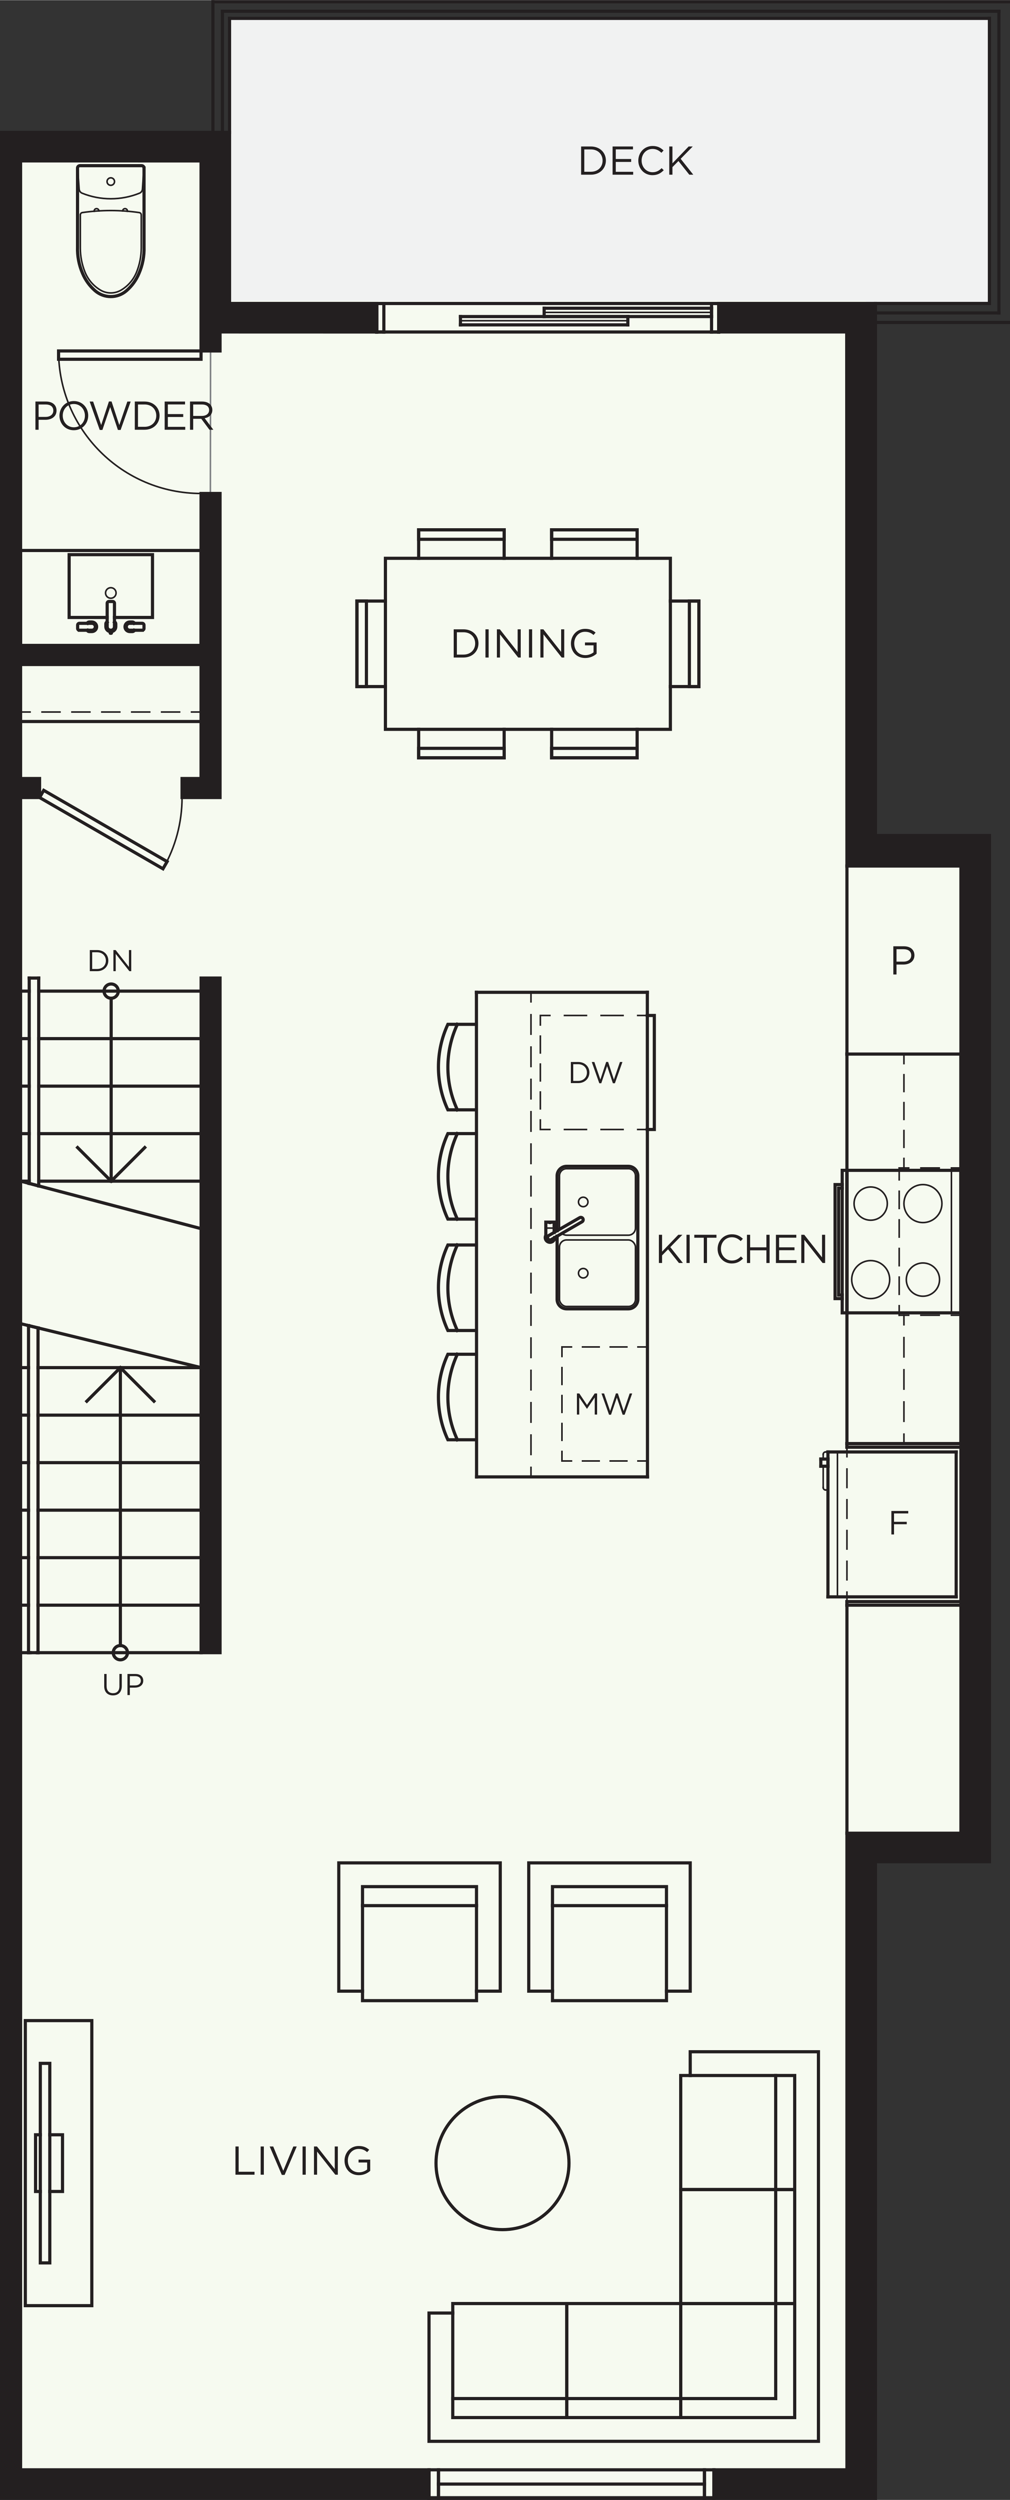 <?xml version="1.0" encoding="UTF-8"?>
<svg xmlns="http://www.w3.org/2000/svg" width="2.215in" height="5.481in" version="1.1" viewBox="0 0 159.5 394.625">
  <rect x="0" y="0" width="159.5" height="394.625" fill="#333333" stroke="none"/>
  <!-- Generator: Adobe Illustrator 29.2.1, SVG Export Plug-In . SVG Version: 2.1.0 Build 116)  -->
  <defs>
    <style>
      .st0 {
        stroke-dasharray: 2.643 1.762;
      }

      .st0, .st1, .st2, .st3, .st4, .st5, .st6, .st7, .st8, .st9, .st10, .st11, .st12, .st13, .st14, .st15, .st16 {
        fill: none;
      }

      .st0, .st1, .st3, .st4, .st5, .st6, .st7, .st17, .st8, .st9, .st10, .st11, .st12, .st13, .st14, .st15 {
        stroke: #231f20;
      }

      .st0, .st1, .st3, .st4, .st5, .st6, .st7, .st17, .st8, .st9, .st10, .st11, .st12, .st13, .st14, .st15, .st16 {
        stroke-linecap: square;
        stroke-miterlimit: 10;
      }

      .st0, .st1, .st3, .st4, .st5, .st6, .st7, .st8, .st9, .st10, .st11, .st12, .st14, .st15, .st16 {
        stroke-width: .25px;
      }

      .st18 {
        fill: #f1f2f2;
      }

      .st19, .st17 {
        fill: #231f20;
      }

      .st1 {
        stroke-dasharray: .375;
      }

      .st3 {
        stroke-dasharray: 2.893 1.929;
      }

      .st20 {
        fill: #f6faf0;
      }

      .st5 {
        stroke-dasharray: 3.062 2.042;
      }

      .st6 {
        stroke-dasharray: 2.71 1.807;
      }

      .st7 {
        stroke-dasharray: 2.625 1.75;
      }

      .st17, .st13 {
        stroke-width: .5px;
      }

      .st8 {
        stroke-dasharray: 2.625 1.75;
      }

      .st9 {
        stroke-dasharray: 3.469 2.313;
      }

      .st10 {
        stroke-dasharray: 3.469 2.312;
      }

      .st11 {
        stroke-dasharray: 2.833 1.889;
      }

      .st12 {
        stroke-dasharray: 2.915 1.943;
      }

      .st14 {
        stroke-dasharray: 3.048 2.032;
      }

      .st15 {
        stroke-dasharray: 2.647 1.765;
      }

      .st16 {
        stroke: #808285;
      }
    </style>
  </defs>
  <g id="Base_Colour">
    <rect class="st18" x="36.25" y="2.963" width="120" height="44.824"/>
    <polygon class="st20" points="34.75 20.875 34.75 47.487 136.734 47.487 136.734 133.767 153.488 133.767 153.488 292.748 136.734 292.748 136.734 394.022 .25 394.022 .25 389.875 .25 47.487 .25 20.875 34.75 20.875"/>
  </g>
  <g id="_x35_.9_-_Plan_-_Flooring">
    <g id="LWPOLYLINE">
      <line class="st16" x1="33.222" y1="77.875" x2="33.253" y2="55.375"/>
    </g>
  </g>
  <g id="_x35_.6_-_Plan_-_Furniture">
    <g id="LWPOLYLINE1" data-name="LWPOLYLINE">
      <path class="st13" d="M72.228,178.929c-2,4.278-2,9.222,0,13.5"/>
    </g>
    <g id="LWPOLYLINE2" data-name="LWPOLYLINE">
      <path class="st13" d="M75.228,178.929h-4.5c-1.988,4.28-1.988,9.22,0,13.5h4.5"/>
    </g>
    <g id="LWPOLYLINE3" data-name="LWPOLYLINE">
      <path class="st13" d="M72.228,161.679c-2,4.278-2,9.222,0,13.5"/>
    </g>
    <g id="LWPOLYLINE4" data-name="LWPOLYLINE">
      <path class="st13" d="M75.228,161.679h-4.5c-1.988,4.28-1.988,9.22,0,13.5h4.5"/>
    </g>
    <g id="LWPOLYLINE5" data-name="LWPOLYLINE">
      <path class="st13" d="M72.228,210.013c-2-4.278-2-9.222,0-13.5"/>
    </g>
    <g id="LWPOLYLINE6" data-name="LWPOLYLINE">
      <path class="st13" d="M75.228,210.013h-4.5c-1.988-4.28-1.988-9.22,0-13.5h4.5"/>
    </g>
    <g id="LWPOLYLINE7" data-name="LWPOLYLINE">
      <path class="st13" d="M72.228,227.263c-2-4.278-2-9.222,0-13.5"/>
    </g>
    <g id="LWPOLYLINE8" data-name="LWPOLYLINE">
      <path class="st13" d="M75.228,227.263h-4.5c-1.988-4.28-1.988-9.22,0-13.5h4.5"/>
    </g>
    <g id="LWPOLYLINE9" data-name="LWPOLYLINE">
      <polyline class="st13" points="66.116 88.109 66.116 83.609 79.616 83.609 79.616 88.109"/>
    </g>
    <g id="LWPOLYLINE10" data-name="LWPOLYLINE">
      <rect class="st13" x="66.116" y="83.609" width="13.5" height="1.5"/>
    </g>
    <g id="LWPOLYLINE11" data-name="LWPOLYLINE">
      <rect class="st13" x="56.366" y="94.859" width="1.5" height="13.5"/>
    </g>
    <g id="LWPOLYLINE12" data-name="LWPOLYLINE">
      <polyline class="st13" points="60.866 108.359 56.366 108.359 56.366 94.859 60.866 94.859"/>
    </g>
    <g id="LWPOLYLINE13" data-name="LWPOLYLINE">
      <polyline class="st13" points="79.616 115.109 79.616 119.609 66.116 119.609 66.116 115.109"/>
    </g>
    <g id="LWPOLYLINE14" data-name="LWPOLYLINE">
      <rect class="st13" x="66.116" y="118.109" width="13.5" height="1.5"/>
    </g>
    <g id="LWPOLYLINE15" data-name="LWPOLYLINE">
      <rect class="st13" x="60.866" y="88.109" width="45" height="27"/>
    </g>
    <g id="LWPOLYLINE16" data-name="LWPOLYLINE">
      <rect class="st13" x="108.866" y="94.859" width="1.5" height="13.5"/>
    </g>
    <g id="LWPOLYLINE17" data-name="LWPOLYLINE">
      <polyline class="st13" points="105.866 94.859 110.366 94.859 110.366 108.359 105.866 108.359"/>
    </g>
    <g id="LWPOLYLINE18" data-name="LWPOLYLINE">
      <polyline class="st13" points="87.116 115.109 87.116 119.609 100.616 119.609 100.616 115.109"/>
    </g>
    <g id="LWPOLYLINE19" data-name="LWPOLYLINE">
      <rect class="st13" x="87.116" y="118.109" width="13.5" height="1.5"/>
    </g>
    <g id="LWPOLYLINE20" data-name="LWPOLYLINE">
      <rect class="st13" x="87.116" y="83.609" width="13.5" height="1.5"/>
    </g>
    <g id="LWPOLYLINE21" data-name="LWPOLYLINE">
      <polyline class="st13" points="87.116 88.109 87.116 83.609 100.616 83.609 100.616 88.109"/>
    </g>
    <g id="CIRCLE">
      <circle class="st13" cx="79.355" cy="341.458" r="10.5"/>
    </g>
    <g id="LWPOLYLINE22" data-name="LWPOLYLINE">
      <polygon class="st13" points="89.5 381.625 89.5 363.625 107.5 363.625 107.5 381.625 89.5 381.625 89.5 381.625"/>
    </g>
    <g id="LWPOLYLINE23" data-name="LWPOLYLINE">
      <polygon class="st13" points="107.5 381.625 107.5 363.625 125.5 363.625 125.5 381.625 107.5 381.625 107.5 381.625"/>
    </g>
    <g id="LWPOLYLINE24" data-name="LWPOLYLINE">
      <rect class="st13" x="71.5" y="363.625" width="18" height="18"/>
    </g>
    <g id="LWPOLYLINE25" data-name="LWPOLYLINE">
      <polyline class="st13" points="71.5 365.125 67.75 365.125 67.75 385.375 129.25 385.375 129.25 323.875 109 323.875 109 327.625"/>
    </g>
    <g id="LINE">
      <line class="st13" x1="71.5" y1="378.625" x2="122.5" y2="378.625"/>
    </g>
    <g id="LWPOLYLINE26" data-name="LWPOLYLINE">
      <rect class="st13" x="107.5" y="345.625" width="18" height="18"/>
    </g>
    <g id="LINE1" data-name="LINE">
      <line class="st13" x1="122.5" y1="327.625" x2="122.5" y2="378.625"/>
    </g>
    <g id="LWPOLYLINE27" data-name="LWPOLYLINE">
      <rect class="st13" x="107.5" y="327.625" width="18" height="18"/>
    </g>
    <g id="LWPOLYLINE28" data-name="LWPOLYLINE">
      <polyline class="st13" points="75.25 314.309 79 314.309 79 294.059 53.5 294.059 53.5 314.309 57.25 314.309"/>
    </g>
    <g id="LWPOLYLINE29" data-name="LWPOLYLINE">
      <rect class="st13" x="57.25" y="297.809" width="18" height="18"/>
    </g>
    <g id="LWPOLYLINE30" data-name="LWPOLYLINE">
      <polyline class="st13" points="105.25 314.309 109 314.309 109 294.059 83.5 294.059 83.5 314.309 87.25 314.309"/>
    </g>
    <g id="LWPOLYLINE31" data-name="LWPOLYLINE">
      <rect class="st13" x="87.25" y="297.809" width="18" height="18"/>
    </g>
    <g id="LINE2" data-name="LINE">
      <line class="st13" x1="75.25" y1="300.809" x2="57.25" y2="300.809"/>
    </g>
    <g id="LINE3" data-name="LINE">
      <line class="st13" x1="105.25" y1="300.809" x2="87.25" y2="300.809"/>
    </g>
    <g id="LWPOLYLINE32" data-name="LWPOLYLINE">
      <rect class="st13" x="6.365" y="325.708" width="1.5" height="31.5"/>
    </g>
    <g id="LWPOLYLINE33" data-name="LWPOLYLINE">
      <polyline class="st13" points="7.865 345.933 9.872 345.933 9.872 336.983 7.865 336.983"/>
    </g>
    <g id="LWPOLYLINE34" data-name="LWPOLYLINE">
      <rect class="st13" x="4" y="318.958" width="10.5" height="45"/>
    </g>
    <g id="LWPOLYLINE35" data-name="LWPOLYLINE">
      <polyline class="st13" points="6.365 336.983 5.615 336.983 5.615 345.933 6.365 345.933"/>
    </g>
  </g>
  <g id="_x35_.5_-_Plan_-_Dashed">
    <g id="LINE4" data-name="LINE">
      <g>
        <line class="st4" x1="151.75" y1="184.353" x2="150.25" y2="184.353"/>
        <line class="st3" x1="148.322" y1="184.353" x2="144.464" y2="184.353"/>
        <line class="st4" x1="143.5" y1="184.353" x2="142" y2="184.353"/>
      </g>
    </g>
    <g id="LINE5" data-name="LINE">
      <line class="st1" x1="142" y1="184.353" x2="142" y2="184.728"/>
    </g>
    <g id="LINE6" data-name="LINE">
      <g>
        <line class="st4" x1="142" y1="184.728" x2="142" y2="186.228"/>
        <line class="st6" x1="142" y1="188.034" x2="142" y2="205.199"/>
        <line class="st4" x1="142" y1="206.103" x2="142" y2="207.603"/>
      </g>
    </g>
    <g id="LINE7" data-name="LINE">
      <g>
        <line class="st4" x1="142" y1="207.603" x2="143.5" y2="207.603"/>
        <line class="st3" x1="145.428" y1="207.603" x2="149.286" y2="207.603"/>
        <line class="st4" x1="150.25" y1="207.603" x2="151.75" y2="207.603"/>
      </g>
    </g>
    <g id="LINE8" data-name="LINE">
      <g>
        <line class="st4" x1="133.75" y1="252.813" x2="133.75" y2="251.313"/>
        <line class="st12" x1="133.75" y1="249.369" x2="133.75" y2="230.909"/>
        <line class="st4" x1="133.75" y1="229.938" x2="133.75" y2="228.438"/>
      </g>
    </g>
    <g id="LINE9" data-name="LINE">
      <g>
        <line class="st4" x1="142.75" y1="227.875" x2="142.75" y2="226.375"/>
        <line class="st14" x1="142.75" y1="224.343" x2="142.75" y2="210.119"/>
        <line class="st4" x1="142.75" y1="209.103" x2="142.75" y2="207.603"/>
      </g>
    </g>
    <g id="LINE10" data-name="LINE">
      <g>
        <line class="st4" x1="142.75" y1="184.353" x2="142.75" y2="182.853"/>
        <line class="st0" x1="142.75" y1="181.091" x2="142.75" y2="168.756"/>
        <line class="st4" x1="142.75" y1="167.875" x2="142.75" y2="166.375"/>
      </g>
    </g>
    <g id="LWPOLYLINE36" data-name="LWPOLYLINE">
      <g>
        <line class="st4" x1="102.207" y1="160.281" x2="100.707" y2="160.281"/>
        <line class="st10" x1="98.394" y1="160.281" x2="87.988" y2="160.281"/>
        <polyline class="st4" points="86.832 160.281 85.332 160.281 85.332 161.781"/>
        <line class="st15" x1="85.332" y1="163.546" x2="85.331" y2="175.899"/>
        <polyline class="st4" points="85.331 176.781 85.331 178.281 86.831 178.281"/>
        <line class="st9" x1="89.144" y1="178.281" x2="99.55" y2="178.281"/>
        <line class="st4" x1="100.707" y1="178.281" x2="102.207" y2="178.281"/>
      </g>
    </g>
    <g id="LINE11" data-name="LINE">
      <g>
        <line class="st4" x1="102.244" y1="230.611" x2="100.744" y2="230.611"/>
        <line class="st7" x1="98.994" y1="230.611" x2="91.119" y2="230.611"/>
        <line class="st4" x1="90.244" y1="230.611" x2="88.744" y2="230.611"/>
      </g>
    </g>
    <g id="LINE12" data-name="LINE">
      <g>
        <line class="st4" x1="88.744" y1="230.611" x2="88.744" y2="229.111"/>
        <line class="st15" x1="88.744" y1="227.346" x2="88.744" y2="214.993"/>
        <line class="st4" x1="88.744" y1="214.111" x2="88.744" y2="212.611"/>
      </g>
    </g>
    <g id="LINE13" data-name="LINE">
      <g>
        <line class="st4" x1="88.744" y1="212.611" x2="90.244" y2="212.611"/>
        <line class="st8" x1="91.994" y1="212.611" x2="99.869" y2="212.611"/>
        <line class="st4" x1="100.744" y1="212.611" x2="102.244" y2="212.611"/>
      </g>
    </g>
    <g id="LINE14" data-name="LINE">
      <g>
        <line class="st4" x1="83.853" y1="156.625" x2="83.853" y2="158.125"/>
        <line class="st5" x1="83.853" y1="160.167" x2="83.853" y2="230.604"/>
        <line class="st4" x1="83.853" y1="231.625" x2="83.853" y2="233.125"/>
      </g>
    </g>
    <g id="LINE15" data-name="LINE">
      <line class="st2" x1="138.25" y1="47.875" x2="138.25" y2="47.874"/>
    </g>
    <g id="LINE16" data-name="LINE">
      <g>
        <line class="st4" x1="31.75" y1="112.375" x2="30.25" y2="112.375"/>
        <line class="st11" x1="28.361" y1="112.375" x2="5.694" y2="112.375"/>
        <line class="st4" x1="4.75" y1="112.375" x2="3.25" y2="112.375"/>
      </g>
    </g>
  </g>
  <g id="_x35_.4_-_Plan_-_Door_Swings">
    <g id="ARC">
      <path class="st4" d="M9.249,55.375c0,12.426,10.074,22.5,22.5,22.5"/>
    </g>
    <g id="ARC1" data-name="ARC">
      <path class="st4" d="M25.736,137.125c1.975-3.42,3.014-7.3,3.014-11.25"/>
    </g>
  </g>
  <g id="_x35_.3_-_Plan_-_Thin_Linework">
    <g id="LINE17" data-name="LINE">
      <line class="st4" x1="132.25" y1="229.188" x2="132.25" y2="252.063"/>
    </g>
    <g id="LINE18" data-name="LINE">
      <line class="st4" x1="150.25" y1="207.228" x2="150.25" y2="184.728"/>
    </g>
    <g id="CIRCLE1" data-name="CIRCLE">
      <circle class="st4" cx="145.75" cy="189.978" r="3"/>
    </g>
    <g id="CIRCLE2" data-name="CIRCLE">
      <circle class="st4" cx="145.75" cy="201.978" r="2.625"/>
    </g>
    <g id="CIRCLE3" data-name="CIRCLE">
      <circle class="st4" cx="137.5" cy="201.978" r="3"/>
    </g>
    <g id="CIRCLE4" data-name="CIRCLE">
      <circle class="st4" cx="137.5" cy="189.978" r="2.625"/>
    </g>
    <g id="LINE19" data-name="LINE">
      <line class="st4" x1="130" y1="230.313" x2="130" y2="229.563"/>
    </g>
    <g id="ARC2" data-name="ARC">
      <path class="st4" d="M130.375,229.188c-.207,0-.375.168-.375.375"/>
    </g>
    <g id="LINE20" data-name="LINE">
      <line class="st4" x1="130.375" y1="229.188" x2="130.75" y2="229.188"/>
    </g>
    <g id="LINE21" data-name="LINE">
      <line class="st4" x1="130.75" y1="229.188" x2="130.75" y2="235.188"/>
    </g>
    <g id="LINE22" data-name="LINE">
      <line class="st4" x1="130.75" y1="235.188" x2="130.375" y2="235.188"/>
    </g>
    <g id="ARC3" data-name="ARC">
      <path class="st4" d="M130,234.813c0,.207.168.375.375.375"/>
    </g>
    <g id="LINE23" data-name="LINE">
      <line class="st4" x1="130" y1="234.813" x2="130" y2="231.438"/>
    </g>
    <g id="CIRCLE5" data-name="CIRCLE">
      <circle class="st4" cx="92.103" cy="189.719" r=".75"/>
    </g>
    <g id="LWPOLYLINE37" data-name="LWPOLYLINE">
      <path class="st4" d="M88.736,194.69c.205.18.469.279.742.279h9.75c.621,0,1.125-.504,1.125-1.125v-8.25c0-.621-.504-1.125-1.125-1.125h-9.75c-.621,0-1.125.504-1.125,1.125v8.25c0,.064.005.128.016.191"/>
    </g>
    <g id="CIRCLE6" data-name="CIRCLE">
      <circle class="st4" cx="92.103" cy="200.969" r=".75"/>
    </g>
    <g id="LWPOLYLINE38" data-name="LWPOLYLINE">
      <rect class="st4" x="88.353" y="195.719" width="12" height="10.5" rx="1.125" ry="1.125"/>
    </g>
    <g id="LWPOLYLINE39" data-name="LWPOLYLINE">
      <rect class="st4" x="86.759" y="192.906" width=".188" height=".188"/>
    </g>
    <g id="LINE24" data-name="LINE">
      <line class="st4" x1="87.509" y1="193.844" x2="86.197" y2="193.844"/>
    </g>
    <g id="LINE25" data-name="LINE">
      <line class="st4" x1="85.931" y1="49.29" x2="112.369" y2="49.29"/>
    </g>
    <g id="LINE26" data-name="LINE">
      <line class="st4" x1="72.713" y1="50.602" x2="99.15" y2="50.602"/>
    </g>
    <g id="CIRCLE7" data-name="CIRCLE">
      <circle class="st4" cx="17.5" cy="93.582" r=".832"/>
    </g>
    <g id="LWPOLYLINE40" data-name="LWPOLYLINE">
      <circle class="st4" cx="17.496" cy="28.635" r=".591"/>
    </g>
    <g id="LWPOLYLINE41" data-name="LWPOLYLINE">
      <path class="st4" d="M12.274,26.526c0-.009,0-.017,0-.026,0-.207.168-.375.375-.375h4.848s4.848,0,4.848,0c.009,0,.017,0,.026,0,.207.014.363.193.349.4l-.226,3.302c-.02.287-.201.537-.468.644-1.439.581-2.977.879-4.529.879s-3.09-.298-4.529-.879c-.266-.107-.448-.358-.468-.644l-.226-3.302Z"/>
    </g>
    <g id="LWPOLYLINE42" data-name="LWPOLYLINE">
      <path class="st4" d="M12.686,33.902c0-.186.137-.345.321-.371,1.487-.215,2.987-.322,4.489-.322s3.002.108,4.489.322c.184.027.321.185.321.371v5.215c0,1.299-.248,2.587-.732,3.793-.478,1.194-1.336,2.197-2.441,2.855-1.009.601-2.266.601-3.275,0-1.105-.658-1.963-1.661-2.441-2.855-.483-1.206-.732-2.494-.732-3.793v-5.215Z"/>
    </g>
    <g id="ARC4" data-name="ARC">
      <path class="st4" d="M20.126,33.319c.016-.209-.14-.392-.35-.409s-.392.14-.409.35c0,.002,0,.003,0,.005"/>
    </g>
    <g id="ARC5" data-name="ARC">
      <path class="st4" d="M15.626,33.265c-.014-.21-.195-.368-.404-.355s-.368.195-.355.404c0,.002,0,.003,0,.005"/>
    </g>
  </g>
  <g id="_x35_.2_-_Plan_-_Linework">
    <g id="LINE27" data-name="LINE">
      <line class="st13" x1="133.75" y1="166.375" x2="151.75" y2="166.375"/>
    </g>
    <g id="LINE28" data-name="LINE">
      <line class="st13" x1="151.75" y1="166.375" x2="151.75" y2="227.875"/>
    </g>
    <g id="LINE29" data-name="LINE">
      <line class="st13" x1="151.75" y1="227.875" x2="133.75" y2="227.875"/>
    </g>
    <g id="LINE30" data-name="LINE">
      <line class="st13" x1="133.75" y1="227.875" x2="133.75" y2="166.375"/>
    </g>
    <g id="LWPOLYLINE43" data-name="LWPOLYLINE">
      <rect class="st13" x="133.75" y="184.728" width="18" height="22.5"/>
    </g>
    <g id="LWPOLYLINE44" data-name="LWPOLYLINE">
      <rect class="st13" x="133" y="184.728" width=".75" height="22.5"/>
    </g>
    <g id="LWPOLYLINE45" data-name="LWPOLYLINE">
      <polyline class="st13" points="133 186.978 131.875 186.978 131.875 204.978 133 204.978"/>
    </g>
    <g id="LWPOLYLINE46" data-name="LWPOLYLINE">
      <polyline class="st13" points="133 187.54 132.437 187.54 132.437 204.415 133 204.415"/>
    </g>
    <g id="LINE31" data-name="LINE">
      <line class="st13" x1="130.75" y1="252.063" x2="151" y2="252.063"/>
    </g>
    <g id="LINE32" data-name="LINE">
      <line class="st13" x1="151" y1="252.063" x2="151" y2="229.188"/>
    </g>
    <g id="LINE33" data-name="LINE">
      <line class="st13" x1="151" y1="229.188" x2="130.75" y2="229.188"/>
    </g>
    <g id="LINE34" data-name="LINE">
      <line class="st13" x1="130.75" y1="229.188" x2="130.75" y2="252.063"/>
    </g>
    <g id="LINE35" data-name="LINE">
      <line class="st13" x1="151.75" y1="253.375" x2="133.75" y2="253.375"/>
    </g>
    <g id="LINE36" data-name="LINE">
      <line class="st13" x1="133.75" y1="253.375" x2="133.75" y2="252.813"/>
    </g>
    <g id="LINE37" data-name="LINE">
      <line class="st13" x1="133.75" y1="252.813" x2="151.75" y2="252.813"/>
    </g>
    <g id="LINE38" data-name="LINE">
      <line class="st13" x1="151.75" y1="227.875" x2="133.75" y2="227.875"/>
    </g>
    <g id="LINE39" data-name="LINE">
      <line class="st13" x1="133.75" y1="227.875" x2="133.75" y2="228.438"/>
    </g>
    <g id="LINE40" data-name="LINE">
      <line class="st13" x1="133.75" y1="228.438" x2="151.75" y2="228.438"/>
    </g>
    <g id="LINE41" data-name="LINE">
      <line class="st13" x1="130.75" y1="231.438" x2="129.625" y2="231.438"/>
    </g>
    <g id="LINE42" data-name="LINE">
      <line class="st13" x1="129.625" y1="231.438" x2="129.625" y2="230.313"/>
    </g>
    <g id="LINE43" data-name="LINE">
      <line class="st13" x1="129.625" y1="230.313" x2="130.75" y2="230.313"/>
    </g>
    <g id="LINE44" data-name="LINE">
      <line class="st13" x1="130.75" y1="230.313" x2="130.75" y2="231.438"/>
    </g>
    <g id="LINE45" data-name="LINE">
      <line class="st13" x1="133.75" y1="253.375" x2="133.75" y2="289.375"/>
    </g>
    <g id="LINE46" data-name="LINE">
      <line class="st13" x1="133.75" y1="166.375" x2="133.75" y2="136.689"/>
    </g>
    <g id="LINE47" data-name="LINE">
      <line class="st13" x1="75.239" y1="156.625" x2="102.228" y2="156.625"/>
    </g>
    <g id="LINE48" data-name="LINE">
      <line class="st13" x1="102.228" y1="156.625" x2="102.25" y2="233.125"/>
    </g>
    <g id="LINE49" data-name="LINE">
      <line class="st13" x1="102.25" y1="233.125" x2="75.261" y2="233.125"/>
    </g>
    <g id="LINE50" data-name="LINE">
      <line class="st13" x1="75.261" y1="233.125" x2="75.239" y2="156.625"/>
    </g>
    <g id="LWPOLYLINE47" data-name="LWPOLYLINE">
      <path class="st13" d="M91.537,192.206l-4.871,2.812c-.179.104-.241.333-.137.512s.333.241.512.137l4.871-2.812c.179-.104.241-.333.137-.512s-.333-.241-.512-.137Z"/>
    </g>
    <g id="LWPOLYLINE48" data-name="LWPOLYLINE">
      <path class="st13" d="M87.603,195.344c0,.127-.032.252-.094.363-.201.362-.657.494-1.019.293s-.494-.657-.293-1.019v-2.074h1.312v1.626"/>
    </g>
    <g id="LWPOLYLINE49" data-name="LWPOLYLINE">
      <path class="st13" d="M87.978,194.261v-8.667c0-.828.672-1.5,1.5-1.5h9.75c.828,0,1.5.672,1.5,1.5v19.5c0,.828-.672,1.5-1.5,1.5h-9.75c-.828,0-1.5-.672-1.5-1.5v-9.967"/>
    </g>
    <g id="LWPOLYLINE50" data-name="LWPOLYLINE">
      <polyline class="st13" points="102.206 160.281 103.331 160.281 103.331 178.281 102.206 178.281"/>
    </g>
    <g id="LINE51" data-name="LINE">
      <line class="st13" x1="33.625" y1="20.875" x2="33.625" y2=".25"/>
    </g>
    <g id="LINE52" data-name="LINE">
      <line class="st13" x1="33.625" y1=".25" x2="159.25" y2=".25"/>
    </g>
    <g id="LINE53" data-name="LINE">
      <line class="st13" x1="159.248" y1="50.875" x2="138.25" y2="50.875"/>
    </g>
    <g id="LINE54" data-name="LINE">
      <line class="st13" x1="35.125" y1="20.875" x2="35.125" y2="1.75"/>
    </g>
    <g id="LINE55" data-name="LINE">
      <line class="st13" x1="35.125" y1="1.75" x2="157.75" y2="1.75"/>
    </g>
    <g id="LINE56" data-name="LINE">
      <line class="st13" x1="157.75" y1="1.75" x2="157.748" y2="49.375"/>
    </g>
    <g id="LINE57" data-name="LINE">
      <line class="st13" x1="157.748" y1="49.375" x2="138.25" y2="49.375"/>
    </g>
    <g id="LINE58" data-name="LINE">
      <line class="st13" x1="138.25" y1="47.875" x2="156.25" y2="47.875"/>
    </g>
    <g id="LINE59" data-name="LINE">
      <line class="st13" x1="156.25" y1="47.875" x2="156.25" y2="2.875"/>
    </g>
    <g id="LINE60" data-name="LINE">
      <line class="st13" x1="156.25" y1="2.875" x2="36.25" y2="2.875"/>
    </g>
    <g id="LINE61" data-name="LINE">
      <line class="st13" x1="36.25" y1="2.875" x2="36.25" y2="20.875"/>
    </g>
    <g id="LINE62" data-name="LINE">
      <line class="st13" x1="113.494" y1="47.883" x2="59.494" y2="47.883"/>
    </g>
    <g id="LINE63" data-name="LINE">
      <line class="st13" x1="59.494" y1="47.883" x2="59.494" y2="52.383"/>
    </g>
    <g id="LINE64" data-name="LINE">
      <line class="st13" x1="59.494" y1="52.383" x2="113.494" y2="52.383"/>
    </g>
    <g id="LINE65" data-name="LINE">
      <line class="st13" x1="113.494" y1="52.383" x2="113.494" y2="47.883"/>
    </g>
    <g id="LINE66" data-name="LINE">
      <line class="st13" x1="60.619" y1="47.883" x2="59.494" y2="47.883"/>
    </g>
    <g id="LINE67" data-name="LINE">
      <line class="st13" x1="59.494" y1="47.883" x2="59.494" y2="52.383"/>
    </g>
    <g id="LINE68" data-name="LINE">
      <line class="st13" x1="59.494" y1="52.383" x2="60.619" y2="52.383"/>
    </g>
    <g id="LINE69" data-name="LINE">
      <line class="st13" x1="60.619" y1="52.383" x2="60.619" y2="47.883"/>
    </g>
    <g id="LINE70" data-name="LINE">
      <line class="st13" x1="113.494" y1="47.883" x2="112.369" y2="47.883"/>
    </g>
    <g id="LINE71" data-name="LINE">
      <line class="st13" x1="112.369" y1="47.883" x2="112.369" y2="52.383"/>
    </g>
    <g id="LINE72" data-name="LINE">
      <line class="st13" x1="112.369" y1="52.383" x2="113.494" y2="52.383"/>
    </g>
    <g id="LINE73" data-name="LINE">
      <line class="st13" x1="113.494" y1="52.383" x2="113.494" y2="47.883"/>
    </g>
    <g id="LINE74" data-name="LINE">
      <line class="st13" x1="112.369" y1="48.633" x2="85.931" y2="48.633"/>
    </g>
    <g id="LINE75" data-name="LINE">
      <line class="st13" x1="85.931" y1="48.633" x2="85.931" y2="49.946"/>
    </g>
    <g id="LINE76" data-name="LINE">
      <line class="st13" x1="85.931" y1="49.946" x2="112.369" y2="49.946"/>
    </g>
    <g id="LINE77" data-name="LINE">
      <line class="st13" x1="112.369" y1="49.946" x2="112.369" y2="48.633"/>
    </g>
    <g id="LINE78" data-name="LINE">
      <line class="st13" x1="99.15" y1="49.946" x2="72.713" y2="49.946"/>
    </g>
    <g id="LINE79" data-name="LINE">
      <line class="st13" x1="72.713" y1="49.946" x2="72.713" y2="51.258"/>
    </g>
    <g id="LINE80" data-name="LINE">
      <line class="st13" x1="72.713" y1="51.258" x2="99.15" y2="51.258"/>
    </g>
    <g id="LINE81" data-name="LINE">
      <line class="st13" x1="99.15" y1="51.258" x2="99.15" y2="49.946"/>
    </g>
    <g id="LINE82" data-name="LINE">
      <line class="st13" x1="31.751" y1="86.875" x2="3.25" y2="86.875"/>
    </g>
    <g id="LINE83" data-name="LINE">
      <line class="st13" x1="3.25" y1="86.875" x2="3.25" y2="101.875"/>
    </g>
    <g id="LINE84" data-name="LINE">
      <line class="st13" x1="3.25" y1="101.875" x2="31.751" y2="101.875"/>
    </g>
    <g id="LINE85" data-name="LINE">
      <line class="st13" x1="31.751" y1="101.875" x2="31.751" y2="86.875"/>
    </g>
    <g id="LWPOLYLINE51" data-name="LWPOLYLINE">
      <rect class="st13" x="9.249" y="55.375" width="22.5" height="1.312"/>
    </g>
    <g id="LWPOLYLINE52" data-name="LWPOLYLINE">
      <polyline class="st13" points="18.076 97.449 24.082 97.449 24.082 87.534 10.919 87.534 10.919 97.449 16.925 97.449"/>
    </g>
    <g id="LWPOLYLINE53" data-name="LWPOLYLINE">
      <path class="st13" d="M12.543,99.466h1.965c.302,0,.547-.245.547-.547s-.245-.547-.547-.547h-1.965c-.155,0-.281.126-.281.281v.531c0,.155.126.281.281.281Z"/>
    </g>
    <g id="LWPOLYLINE54" data-name="LWPOLYLINE">
      <path class="st13" d="M13.776,99.466c.049.125.17.208.304.208h.427c.417,0,.755-.338.755-.755s-.338-.755-.755-.755h-.427c-.135,0-.255.083-.304.208"/>
    </g>
    <g id="LWPOLYLINE55" data-name="LWPOLYLINE">
      <path class="st13" d="M22.458,99.466h-1.965c-.302,0-.547-.245-.547-.547s.245-.547.547-.547h1.965c.155,0,.281.126.281.281v.531c0,.155-.126.281-.281.281Z"/>
    </g>
    <g id="LWPOLYLINE56" data-name="LWPOLYLINE">
      <path class="st13" d="M16.925,98.143c-.125.049-.208.17-.208.304v.457c0,.396.295.73.688.778"/>
    </g>
    <g id="LWPOLYLINE57" data-name="LWPOLYLINE">
      <path class="st13" d="M21.224,99.466c-.049.125-.17.208-.304.208h-.427c-.417,0-.755-.338-.755-.755s.338-.755.755-.755h.427c.135,0,.255.083.304.208"/>
    </g>
    <g id="LWPOLYLINE58" data-name="LWPOLYLINE">
      <path class="st13" d="M17.795,94.928h-.589c-.155,0-.281.126-.281.281v3.696c0,.318.258.576.576.576s.576-.258.576-.576v-3.696c0-.155-.126-.281-.281-.281Z"/>
    </g>
    <g id="LWPOLYLINE59" data-name="LWPOLYLINE">
      <path class="st13" d="M17.596,99.472v.457c0,.008-.007.015-.015.015h-.161c-.008,0-.015-.007-.015-.015v-.457"/>
    </g>
    <g id="LWPOLYLINE60" data-name="LWPOLYLINE">
      <path class="st13" d="M17.596,99.683c.393-.048.688-.382.688-.778v-.457c0-.135-.083-.255-.208-.304"/>
    </g>
    <g id="LWPOLYLINE61" data-name="LWPOLYLINE">
      <path class="st13" d="M22.746,26.5v12.462c.046,1.432-.226,2.855-.797,4.169-.438,1.053-1.114,1.99-1.976,2.737-1.421,1.234-3.534,1.234-4.956,0-.861-.748-1.537-1.685-1.976-2.737-.57-1.313-.842-2.736-.797-4.166v-12.465c0-.207.168-.375.375-.375h9.75c.207,0,.375.168.375.375Z"/>
    </g>
    <g id="LINE86" data-name="LINE">
      <line class="st13" x1="3.259" y1="260.875" x2="4.759" y2="260.875"/>
    </g>
    <g id="LINE87" data-name="LINE">
      <line class="st13" x1="5.884" y1="260.875" x2="31.759" y2="260.875"/>
    </g>
    <g id="LINE88" data-name="LINE">
      <line class="st13" x1="3.259" y1="253.375" x2="4.505" y2="253.375"/>
    </g>
    <g id="LINE89" data-name="LINE">
      <line class="st13" x1="6.005" y1="253.375" x2="31.759" y2="253.375"/>
    </g>
    <g id="LINE90" data-name="LINE">
      <line class="st13" x1="3.259" y1="245.875" x2="4.505" y2="245.875"/>
    </g>
    <g id="LINE91" data-name="LINE">
      <line class="st13" x1="6.005" y1="245.875" x2="31.759" y2="245.875"/>
    </g>
    <g id="LINE92" data-name="LINE">
      <line class="st13" x1="3.259" y1="238.375" x2="4.505" y2="238.375"/>
    </g>
    <g id="LINE93" data-name="LINE">
      <line class="st13" x1="6.005" y1="238.375" x2="31.759" y2="238.375"/>
    </g>
    <g id="LINE94" data-name="LINE">
      <line class="st13" x1="3.259" y1="230.875" x2="4.505" y2="230.875"/>
    </g>
    <g id="LINE95" data-name="LINE">
      <line class="st13" x1="6.005" y1="230.875" x2="31.759" y2="230.875"/>
    </g>
    <g id="LINE96" data-name="LINE">
      <line class="st13" x1="3.259" y1="223.375" x2="4.505" y2="223.375"/>
    </g>
    <g id="LINE97" data-name="LINE">
      <line class="st13" x1="6.005" y1="223.375" x2="31.759" y2="223.375"/>
    </g>
    <g id="LINE98" data-name="LINE">
      <line class="st13" x1="3.259" y1="215.875" x2="4.505" y2="215.875"/>
    </g>
    <g id="LINE99" data-name="LINE">
      <line class="st13" x1="6.005" y1="215.875" x2="31.759" y2="215.875"/>
    </g>
    <g id="LINE100" data-name="LINE">
      <line class="st13" x1="3.259" y1="208.937" x2="31.759" y2="215.875"/>
    </g>
    <g id="LINE101" data-name="LINE">
      <line class="st13" x1="4.505" y1="209.241" x2="4.505" y2="260.875"/>
    </g>
    <g id="LINE102" data-name="LINE">
      <line class="st13" x1="4.505" y1="260.875" x2="6.005" y2="260.875"/>
    </g>
    <g id="LINE103" data-name="LINE">
      <line class="st13" x1="6.005" y1="260.875" x2="6.005" y2="209.606"/>
    </g>
    <g id="LINE104" data-name="LINE">
      <line class="st13" x1="6.005" y1="209.606" x2="4.505" y2="209.241"/>
    </g>
    <g id="LINE105" data-name="LINE">
      <line class="st13" x1="3.259" y1="186.437" x2="4.615" y2="186.437"/>
    </g>
    <g id="LINE106" data-name="LINE">
      <line class="st13" x1="6.115" y1="186.437" x2="31.759" y2="186.437"/>
    </g>
    <g id="LINE107" data-name="LINE">
      <line class="st13" x1="3.259" y1="178.937" x2="4.615" y2="178.937"/>
    </g>
    <g id="LINE108" data-name="LINE">
      <line class="st13" x1="6.115" y1="178.937" x2="31.759" y2="178.937"/>
    </g>
    <g id="LINE109" data-name="LINE">
      <line class="st13" x1="3.259" y1="171.437" x2="4.615" y2="171.437"/>
    </g>
    <g id="LINE110" data-name="LINE">
      <line class="st13" x1="6.115" y1="171.437" x2="31.759" y2="171.437"/>
    </g>
    <g id="LINE111" data-name="LINE">
      <line class="st13" x1="3.259" y1="163.937" x2="4.61" y2="163.937"/>
    </g>
    <g id="LINE112" data-name="LINE">
      <line class="st13" x1="6.11" y1="163.937" x2="31.759" y2="163.937"/>
    </g>
    <g id="LINE113" data-name="LINE">
      <line class="st13" x1="3.259" y1="156.437" x2="4.615" y2="156.437"/>
    </g>
    <g id="LINE114" data-name="LINE">
      <line class="st13" x1="6.115" y1="156.437" x2="31.759" y2="156.437"/>
    </g>
    <g id="LWPOLYLINE62" data-name="LWPOLYLINE">
      <line class="st13" x1="17.555" y1="157.562" x2="17.555" y2="186.437"/>
    </g>
    <g id="CIRCLE8" data-name="CIRCLE">
      <circle class="st13" cx="17.555" cy="156.437" r="1.125"/>
    </g>
    <g id="LWPOLYLINE63" data-name="LWPOLYLINE">
      <polyline class="st13" points="12.252 181.134 17.555 186.437 22.859 181.134"/>
    </g>
    <g id="LINE115" data-name="LINE">
      <line class="st13" x1="3.259" y1="186.437" x2="31.759" y2="193.937"/>
    </g>
    <g id="LINE116" data-name="LINE">
      <line class="st13" x1="6.115" y1="187.189" x2="6.115" y2="154.375"/>
    </g>
    <g id="LINE117" data-name="LINE">
      <line class="st13" x1="6.115" y1="154.375" x2="4.615" y2="154.375"/>
    </g>
    <g id="LINE118" data-name="LINE">
      <line class="st13" x1="4.615" y1="154.375" x2="4.615" y2="186.794"/>
    </g>
    <g id="LINE119" data-name="LINE">
      <line class="st13" x1="4.615" y1="186.794" x2="6.115" y2="187.189"/>
    </g>
    <g id="LWPOLYLINE64" data-name="LWPOLYLINE">
      <line class="st13" x1="19.009" y1="259.75" x2="19.009" y2="215.875"/>
    </g>
    <g id="CIRCLE9" data-name="CIRCLE">
      <circle class="st13" cx="19.009" cy="260.875" r="1.125"/>
    </g>
    <g id="LWPOLYLINE65" data-name="LWPOLYLINE">
      <polyline class="st13" points="13.706 221.178 19.009 215.875 24.312 221.178"/>
    </g>
    <g id="LWPOLYLINE66" data-name="LWPOLYLINE">
      <rect class="st13" x="15.665" y="119.682" width="1.312" height="22.5" transform="translate(-105.23 79.6) rotate(-60)"/>
    </g>
    <g id="LINE120" data-name="LINE">
      <line class="st13" x1="31.75" y1="113.875" x2="3.25" y2="113.875"/>
    </g>
    <g id="LWPOLYLINE67" data-name="LWPOLYLINE">
      <rect class="st13" x="69.246" y="389.875" width="42" height="4.5"/>
    </g>
    <g id="LINE121" data-name="LINE">
      <line class="st13" x1="111.246" y1="392.125" x2="69.246" y2="392.125"/>
    </g>
    <g id="LWPOLYLINE68" data-name="LWPOLYLINE">
      <rect class="st13" x="111.246" y="389.875" width="1.5" height="4.5"/>
    </g>
    <g id="LWPOLYLINE69" data-name="LWPOLYLINE">
      <rect class="st13" x="67.746" y="389.875" width="1.5" height="4.5"/>
    </g>
  </g>
  <g id="_x35_.1_-_Plan_-_Walls">
    <g id="LWPOLYLINE70" data-name="LWPOLYLINE">
      <polygon class="st17" points="67.746 394.375 67.746 389.875 3.25 389.875 3.25 125.875 6.25 125.875 6.25 122.875 3.25 122.875 3.25 104.875 31.75 104.875 31.75 122.875 28.75 122.875 28.75 125.875 34.75 125.875 34.75 77.875 31.749 77.875 31.75 101.875 3.25 101.875 3.25 25.375 31.75 25.376 31.749 55.375 34.749 55.375 34.75 52.375 59.492 52.383 59.492 47.875 36.25 47.875 36.25 20.875 .25 20.875 .25 394.375 67.746 394.375"/>
    </g>
    <g id="LWPOLYLINE71" data-name="LWPOLYLINE">
      <polygon class="st17" points="138.25 394.375 112.746 394.375 112.746 389.875 133.75 389.875 133.75 289.375 151.75 289.375 151.75 136.689 133.75 136.689 133.715 52.375 113.494 52.375 113.494 47.875 138.25 47.875 138.25 131.875 156.25 131.875 156.25 293.875 138.25 293.875 138.25 394.375"/>
    </g>
    <g id="LWPOLYLINE72" data-name="LWPOLYLINE">
      <rect class="st17" x="31.759" y="154.375" width="2.991" height="106.5"/>
    </g>
  </g>
  <g id="_x35_.0_-_Plan_-_Text">
    <g id="MTEXT">
      <path class="st19" d="M143.432,238.891h-2.246v1.324h2.008v.381h-2.008v1.615h-.418v-3.706h2.664v.386Z"/>
    </g>
    <g id="MTEXT1" data-name="MTEXT">
      <g>
        <path class="st19" d="M107.844,199.357h-.629l-1.713-2.157-.947.961v1.196h-.503v-4.454h.503v2.66l2.558-2.66h.649l-1.909,1.947,1.991,2.507Z"/>
        <path class="st19" d="M108.914,194.903v4.454h-.502v-4.454h.502Z"/>
        <path class="st19" d="M111.648,199.357h-.509v-3.989h-1.495v-.465h3.5v.465h-1.496v3.989Z"/>
        <path class="st19" d="M115.559,199.434c-1.285,0-2.234-1.012-2.234-2.297,0-1.272.942-2.31,2.253-2.31.808,0,1.292.286,1.737.706l-.344.369c-.375-.356-.795-.61-1.4-.61-.986,0-1.724.795-1.724,1.832s.744,1.846,1.724,1.846c.611,0,1.012-.236,1.438-.644l.331.325c-.465.471-.974.782-1.781.782Z"/>
        <path class="st19" d="M118.461,197.354v2.004h-.502v-4.454h.502v1.979h2.57v-1.979h.504v4.454h-.504v-2.004h-2.57Z"/>
        <path class="st19" d="M125.754,195.361h-2.717v1.521h2.431v.459h-2.431v1.559h2.749v.458h-3.251v-4.454h3.219v.458Z"/>
        <path class="st19" d="M129.815,194.903h.49v4.454h-.401l-2.876-3.652v3.652h-.489v-4.454h.471l2.806,3.569v-3.569Z"/>
      </g>
    </g>
    <g id="MTEXT2" data-name="MTEXT">
      <path class="st19" d="M142.66,152.241h-1.082v1.571h-.502v-4.454h1.666c1.006,0,1.668.534,1.668,1.419,0,.967-.802,1.464-1.75,1.464ZM142.705,149.823h-1.127v1.96h1.102c.738,0,1.221-.395,1.221-.986,0-.643-.477-.974-1.195-.974Z"/>
    </g>
    <g id="MTEXT3" data-name="MTEXT">
      <g>
        <path class="st19" d="M73.195,103.774h-1.547v-4.454h1.547c1.399,0,2.366.961,2.366,2.221s-.967,2.233-2.366,2.233ZM73.195,99.785h-1.044v3.524h1.044c1.125,0,1.845-.764,1.845-1.756s-.72-1.769-1.845-1.769Z"/>
        <path class="st19" d="M77.166,99.32v4.454h-.503v-4.454h.503Z"/>
        <path class="st19" d="M81.745,99.32h.49v4.454h-.401l-2.876-3.652v3.652h-.489v-4.454h.471l2.806,3.569v-3.569Z"/>
        <path class="st19" d="M84.037,99.32v4.454h-.504v-4.454h.504Z"/>
        <path class="st19" d="M88.615,99.32h.49v4.454h-.4l-2.876-3.652v3.652h-.49v-4.454h.471l2.806,3.569v-3.569Z"/>
        <path class="st19" d="M92.428,103.851c-1.4,0-2.266-1.018-2.266-2.297,0-1.228.898-2.31,2.234-2.31.75,0,1.215.216,1.66.592l-.324.382c-.344-.299-.726-.509-1.355-.509-.986,0-1.692.833-1.692,1.832,0,1.069.681,1.858,1.763,1.858.509,0,.979-.197,1.285-.446v-1.106h-1.355v-.452h1.839v1.775c-.413.369-1.037.681-1.788.681Z"/>
      </g>
    </g>
    <g id="MTEXT4" data-name="MTEXT">
      <g>
        <path class="st19" d="M93.317,27.55h-1.546v-4.454h1.546c1.399,0,2.366.961,2.366,2.221s-.967,2.233-2.366,2.233ZM93.317,23.561h-1.044v3.524h1.044c1.126,0,1.845-.764,1.845-1.756s-.719-1.769-1.845-1.769Z"/>
        <path class="st19" d="M99.961,23.554h-2.717v1.521h2.43v.459h-2.43v1.559h2.748v.458h-3.251v-4.454h3.22v.458Z"/>
        <path class="st19" d="M103.035,27.626c-1.285,0-2.232-1.012-2.232-2.297,0-1.272.941-2.31,2.252-2.31.809,0,1.292.286,1.737.706l-.344.369c-.376-.356-.796-.61-1.399-.61-.986,0-1.725.795-1.725,1.832s.744,1.846,1.725,1.846c.61,0,1.012-.236,1.438-.644l.331.325c-.464.471-.974.782-1.782.782Z"/>
        <path class="st19" d="M109.482,27.55h-.629l-1.713-2.157-.947.961v1.196h-.503v-4.454h.503v2.66l2.558-2.66h.649l-1.909,1.947,1.991,2.507Z"/>
      </g>
    </g>
    <g id="MTEXT5" data-name="MTEXT">
      <g>
        <path class="st19" d="M7.179,66.244h-1.082v1.571h-.503v-4.454h1.667c1.006,0,1.667.534,1.667,1.419,0,.967-.801,1.464-1.749,1.464ZM7.223,63.826h-1.126v1.96h1.101c.738,0,1.222-.395,1.222-.986,0-.643-.477-.974-1.196-.974Z"/>
        <path class="st19" d="M11.653,67.892c-1.354,0-2.265-1.062-2.265-2.297s.923-2.31,2.277-2.31,2.266,1.062,2.266,2.297-.923,2.31-2.278,2.31ZM11.653,63.75c-1.018,0-1.743.814-1.743,1.832s.738,1.846,1.756,1.846,1.744-.814,1.744-1.833-.738-1.845-1.757-1.845Z"/>
        <path class="st19" d="M17.203,63.349h.413l1.222,3.723,1.273-3.71h.527l-1.591,4.486h-.426l-1.222-3.614-1.229,3.614h-.42l-1.591-4.486h.548l1.272,3.71,1.222-3.723Z"/>
        <path class="st19" d="M22.833,67.815h-1.546v-4.454h1.546c1.4,0,2.367.961,2.367,2.221s-.967,2.233-2.367,2.233ZM22.833,63.826h-1.043v3.524h1.043c1.126,0,1.846-.764,1.846-1.756s-.72-1.769-1.846-1.769Z"/>
        <path class="st19" d="M29.223,63.819h-2.717v1.521h2.43v.459h-2.43v1.559h2.748v.458h-3.251v-4.454h3.22v.458Z"/>
        <path class="st19" d="M33.074,67.815l-1.292-1.73h-1.272v1.73h-.503v-4.454h1.915c.98,0,1.61.528,1.61,1.33,0,.744-.509,1.177-1.209,1.305l1.368,1.819h-.617ZM31.884,63.826h-1.374v1.807h1.368c.668,0,1.146-.344,1.146-.923,0-.553-.42-.884-1.14-.884Z"/>
      </g>
    </g>
    <g id="MTEXT6" data-name="MTEXT">
      <g>
        <path class="st19" d="M15.338,153.288h-1.156v-3.332h1.156c1.049,0,1.771.719,1.771,1.661s-.723,1.671-1.771,1.671ZM15.338,150.303h-.779v2.638h.779c.844,0,1.381-.571,1.381-1.313s-.537-1.324-1.381-1.324Z"/>
        <path class="st19" d="M20.361,149.956h.366v3.332h-.3l-2.152-2.732v2.732h-.366v-3.332h.353l2.1,2.67v-2.67Z"/>
      </g>
    </g>
    <g id="MTEXT7" data-name="MTEXT">
      <g>
        <path class="st19" d="M19.233,266.142c0,.972-.557,1.477-1.39,1.477-.824,0-1.386-.505-1.386-1.447v-1.938h.376v1.913c0,.719.381,1.124,1.02,1.124.613,0,1.004-.371,1.004-1.1v-1.938h.376v1.908Z"/>
        <path class="st19" d="M21.314,266.39h-.81v1.176h-.376v-3.332h1.247c.752,0,1.247.399,1.247,1.062,0,.724-.6,1.095-1.309,1.095ZM21.348,264.58h-.843v1.467h.823c.553,0,.914-.295.914-.738,0-.48-.356-.729-.895-.729Z"/>
      </g>
    </g>
    <g id="MTEXT8" data-name="MTEXT">
      <g>
        <path class="st19" d="M92.706,222.372h-.02l-1.214-1.78v2.694h-.366v-3.332h.381l1.214,1.818,1.214-1.818h.381v3.332h-.376v-2.699l-1.214,1.785Z"/>
        <path class="st19" d="M97.263,219.944h.31l.914,2.785.952-2.775h.395l-1.189,3.355h-.319l-.914-2.704-.919,2.704h-.314l-1.189-3.355h.409l.952,2.775.914-2.785Z"/>
      </g>
    </g>
    <g id="MTEXT9" data-name="MTEXT">
      <g>
        <path class="st19" d="M91.307,170.957h-1.157v-3.332h1.157c1.047,0,1.771.719,1.771,1.661s-.725,1.671-1.771,1.671ZM91.307,167.972h-.781v2.638h.781c.842,0,1.381-.571,1.381-1.313s-.539-1.324-1.381-1.324Z"/>
        <path class="st19" d="M95.725,167.615h.309l.914,2.785.953-2.775h.395l-1.189,3.355h-.32l-.914-2.704-.918,2.704h-.314l-1.189-3.355h.408l.953,2.775.914-2.785Z"/>
      </g>
    </g>
    <g id="MTEXT10" data-name="MTEXT">
      <g>
        <path class="st19" d="M37.185,338.83h.503v3.989h2.507v.465h-3.01v-4.454Z"/>
        <path class="st19" d="M41.666,338.83v4.454h-.503v-4.454h.503Z"/>
        <path class="st19" d="M46.322,338.83h.54l-1.915,4.486h-.445l-1.916-4.486h.561l1.584,3.837,1.592-3.837Z"/>
        <path class="st19" d="M48.283,338.83v4.454h-.504v-4.454h.504Z"/>
        <path class="st19" d="M52.861,338.83h.49v4.454h-.4l-2.877-3.652v3.652h-.49v-4.454h.471l2.807,3.569v-3.569Z"/>
        <path class="st19" d="M56.674,343.36c-1.4,0-2.266-1.018-2.266-2.297,0-1.228.898-2.31,2.234-2.31.75,0,1.215.216,1.66.592l-.324.382c-.344-.299-.726-.509-1.355-.509-.986,0-1.692.833-1.692,1.832,0,1.069.681,1.858,1.763,1.858.509,0,.979-.197,1.285-.446v-1.106h-1.355v-.452h1.839v1.775c-.413.369-1.037.681-1.788.681Z"/>
      </g>
    </g>
  </g>
</svg>